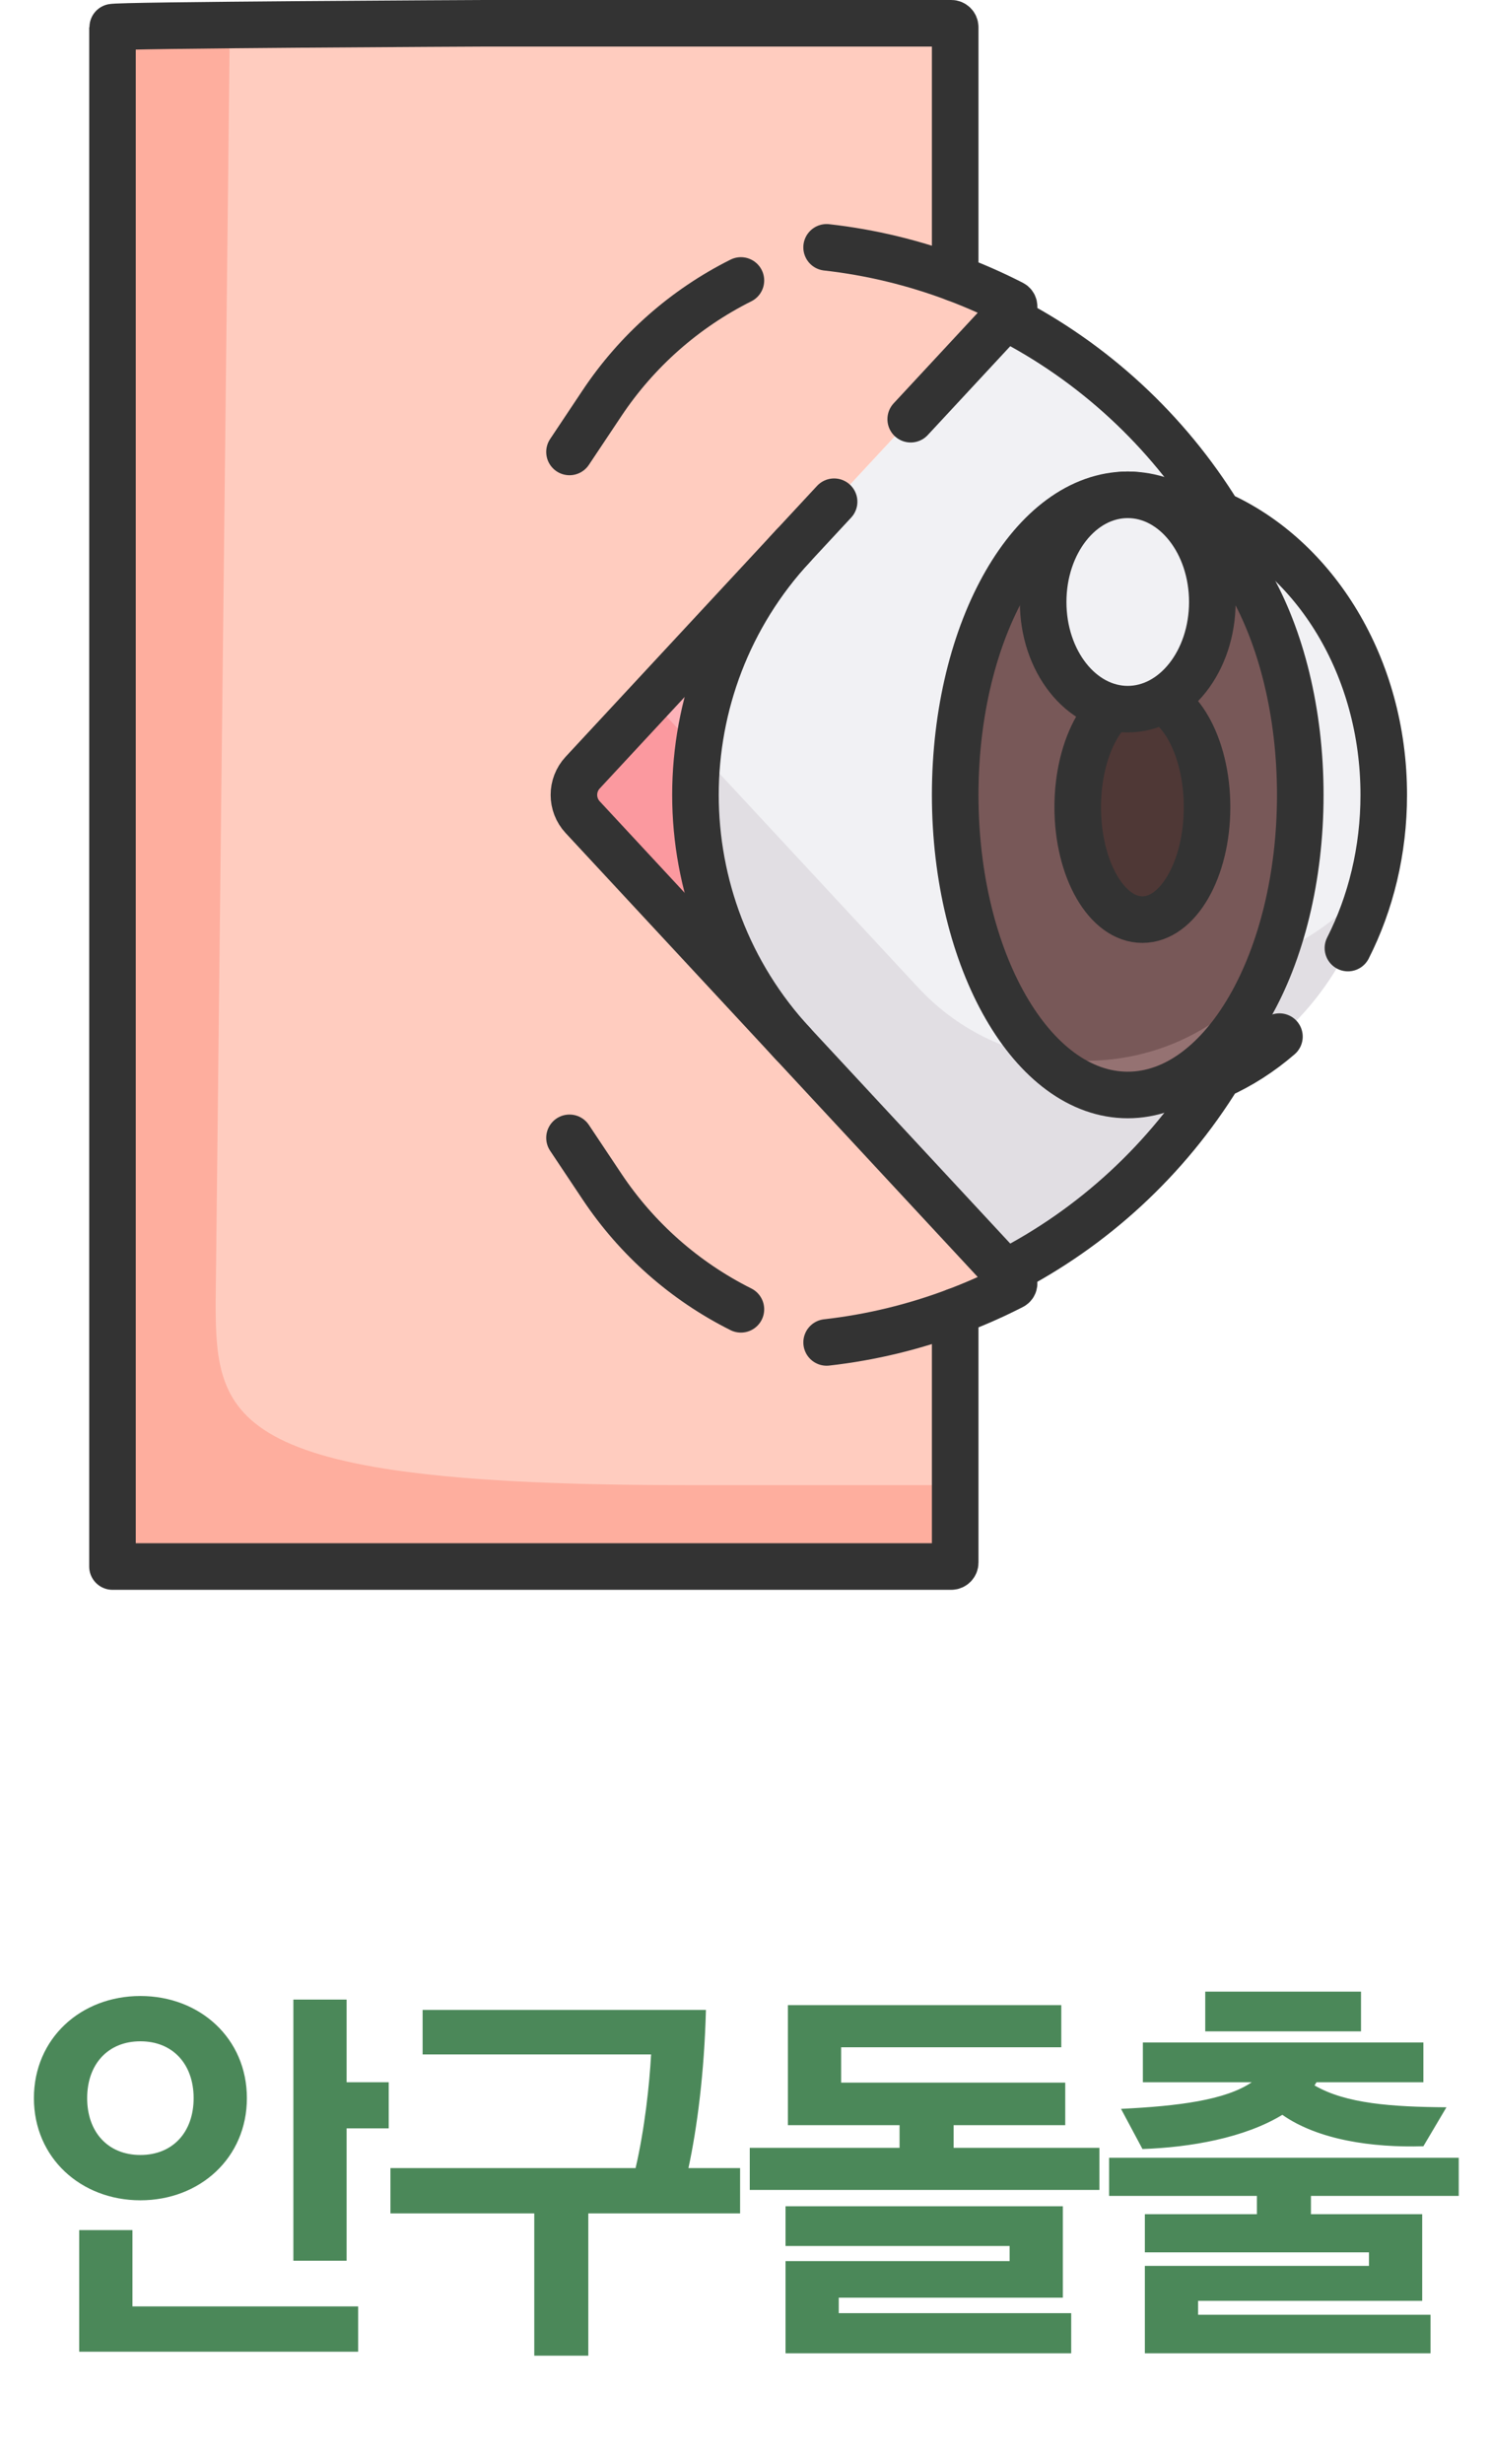<svg width="75" height="124" viewBox="0 0 75 124" fill="none" xmlns="http://www.w3.org/2000/svg">
<path d="M50.606 64.035C55.034 61.777 58.758 58.329 61.352 54.115C66.204 51.949 69.652 46.446 69.652 39.999C69.652 33.553 66.204 28.05 61.352 25.883C58.758 21.668 55.036 18.221 50.606 15.963L29.328 38.877C28.74 39.509 28.74 40.488 29.328 41.122L50.606 64.035Z" fill="#F1F1F4"/>
<path d="M61.35 54.115C65.084 52.449 67.986 48.807 69.125 44.279C67.828 45.842 66.246 47.076 64.476 47.865C64.45 47.908 64.424 47.95 64.397 47.992C60.397 54.413 51.363 55.238 46.215 49.694L32.75 35.192L29.328 38.878C28.741 39.511 28.741 40.489 29.328 41.123L50.605 64.037C55.034 61.779 58.757 58.331 61.352 54.117" fill="#E1DEE3"/>
<path d="M56.765 55.1C51.969 55.1 48.08 48.339 48.08 40C48.08 31.66 51.969 24.899 56.765 24.899C61.562 24.899 65.45 31.66 65.45 40C65.45 48.339 61.562 55.1 56.765 55.1Z" fill="#785858"/>
<path d="M52.525 53.182C53.779 54.404 55.225 55.1 56.765 55.1C59.656 55.1 62.217 52.645 63.795 48.868C61.078 52.456 56.648 53.953 52.525 53.182Z" fill="#957272"/>
<path d="M29.329 41.123L39.931 52.539C33.365 45.468 33.365 34.53 39.931 27.46L29.328 38.878C28.741 39.511 28.741 40.49 29.328 41.124" fill="#FDB3B9"/>
<path d="M35.141 37.766L32.75 35.191L29.328 38.877C28.741 39.509 28.741 40.488 29.328 41.122L38.785 51.305L39.931 52.539C36.105 48.417 34.508 42.983 35.142 37.767" fill="#FB999F"/>
<path d="M48.08 78.628L48.08 65.995C49.062 65.626 50.022 65.201 50.955 64.724C51.053 64.674 51.077 64.542 51.001 64.461L39.931 52.539L34.616 46.815L29.329 41.122C28.742 40.49 28.741 39.511 29.329 38.878L51.002 15.539C51.077 15.458 51.055 15.326 50.956 15.275C50.025 14.798 49.065 14.374 48.083 14.005L48.083 1.37C48.083 1.26 47.993 1.171 47.883 1.171L24.553 1.171C24.443 1.171 9.224 1.37 9.224 1.481L9.787 78.628C9.787 78.738 24.443 78.827 24.553 78.827L47.883 78.827C47.993 78.827 48.083 78.738 48.083 78.628" fill="#FFCCBF"/>
<path d="M48.079 78.628L48.079 74.733L34.479 74.733C11.569 74.733 10.855 71.574 10.855 65.574L11.569 1.171L24.549 1.171C10.448 1.37 6.327 1.37 6.327 1.37L5.803 78.518C5.803 78.628 24.439 78.827 24.549 78.827L47.88 78.827C47.99 78.827 48.079 78.738 48.079 78.628Z" fill="#FEAE9E"/>
<path d="M56.765 55.1C51.969 55.1 48.08 48.339 48.08 40C48.08 31.66 51.969 24.899 56.765 24.899C61.562 24.899 65.45 31.66 65.45 40C65.45 48.339 61.562 55.1 56.765 55.1Z" stroke="#333333" stroke-width="2.344" stroke-linecap="round" stroke-linejoin="round"/>
<path d="M50.605 64.036C55.034 61.778 58.757 58.33 61.352 54.116C62.448 53.627 63.472 52.967 64.401 52.164" stroke="#333333" stroke-width="2.344" stroke-linecap="round" stroke-linejoin="round"/>
<path d="M67.849 47.706C68.994 45.45 69.652 42.814 69.652 39.999C69.652 33.553 66.204 28.05 61.352 25.883C58.758 21.668 55.036 18.221 50.606 15.963" stroke="#333333" stroke-width="2.344" stroke-linecap="round" stroke-linejoin="round"/>
<path d="M45.841 21.094L51 15.538C51.076 15.457 51.052 15.325 50.954 15.274C50.022 14.797 49.062 14.373 48.08 14.004L48.08 1.371C48.08 1.26 47.991 1.171 47.881 1.171L24.55 1.171C24.44 1.171 5.662 1.26 5.662 1.371L5.662 78.828C5.662 78.828 24.44 78.828 24.55 78.828L47.881 78.828C47.991 78.828 48.08 78.739 48.08 78.628L48.08 65.995C49.062 65.626 50.022 65.202 50.955 64.725C51.053 64.674 51.077 64.542 51.001 64.461L39.931 52.539L34.616 46.815L29.33 41.122C28.742 40.49 28.741 39.511 29.33 38.878L41.985 25.248" stroke="#333333" stroke-width="2.344" stroke-linecap="round" stroke-linejoin="round"/>
<path d="M48.079 14.004C46.008 13.226 43.835 12.696 41.608 12.447" stroke="#333333" stroke-width="2.344" stroke-linecap="round" stroke-linejoin="round"/>
<path d="M41.609 67.552C43.85 67.3 46.034 66.766 48.117 65.981" stroke="#333333" stroke-width="2.344" stroke-linecap="round" stroke-linejoin="round"/>
<path d="M57.502 46.276C55.705 46.276 54.248 43.743 54.248 40.618C54.248 37.492 55.705 34.96 57.502 34.96C59.3 34.96 60.757 37.492 60.757 40.618C60.757 43.743 59.3 46.276 57.502 46.276Z" fill="#4F3836" stroke="#333333" stroke-width="2.344" stroke-linecap="round" stroke-linejoin="round"/>
<path d="M37.294 14.114C34.467 15.528 32.058 17.655 30.305 20.284L28.666 22.742" stroke="#333333" stroke-width="2.344" stroke-linecap="round" stroke-linejoin="round"/>
<path d="M37.294 65.885C34.467 64.471 32.058 62.344 30.305 59.714L28.666 57.257" stroke="#333333" stroke-width="2.344" stroke-linecap="round" stroke-linejoin="round"/>
<path d="M39.931 52.539C33.365 45.468 33.365 34.53 39.931 27.46" stroke="#333333" stroke-width="2.344" stroke-linecap="round" stroke-linejoin="round"/>
<path d="M56.765 35.686C54.414 35.686 52.508 33.272 52.508 30.293C52.508 27.314 54.414 24.899 56.765 24.899C59.116 24.899 61.023 27.314 61.023 30.293C61.023 33.272 59.116 35.686 56.765 35.686Z" fill="#F1F1F4"/>
<path d="M56.765 35.686C54.414 35.686 52.508 33.272 52.508 30.293C52.508 27.314 54.414 24.899 56.765 24.899C59.116 24.899 61.023 27.314 61.023 30.293C61.023 33.272 59.116 35.686 56.765 35.686Z" stroke="#333333" stroke-width="2.344" stroke-linecap="round" stroke-linejoin="round"/>
<path d="M7.067 100.44C10.067 100.44 12.427 102.58 12.427 105.58C12.427 108.58 10.067 110.72 7.067 110.72C4.067 110.72 1.707 108.58 1.707 105.58C1.707 102.58 4.067 100.44 7.067 100.44ZM7.067 108.44C8.707 108.44 9.747 107.28 9.747 105.58C9.747 103.88 8.707 102.72 7.067 102.72C5.427 102.72 4.387 103.88 4.387 105.58C4.387 107.28 5.427 108.44 7.067 108.44ZM17.447 113.76H14.767V100.62H17.447V104.78H19.567V107.1H17.447V113.76ZM3.987 112.22H6.667V116.06H18.027V118.34H3.987V112.22ZM29.613 118.54H26.893V111.38H19.653V109.1H31.993C32.453 107.12 32.693 104.88 32.773 103.38H21.273V101.14H35.533C35.453 104.28 35.093 107.06 34.653 109.1H37.253V111.38H29.613V118.54ZM55.34 110.2H37.74V108.08H45.28V106.94H39.66V100.9H53.42V103.02H42.34V104.8H53.62V106.94H48V108.08H55.34V110.2ZM53.92 118.42H39.54V113.78H50.82V113.02H39.54V111.02H53.5V115.62H42.22V116.4H53.92V118.42ZM73.427 110.5H65.987V111.42H71.587V115.78H60.307V116.48H72.007V118.42H57.627V114.02H68.907V113.34H57.627V111.42H63.267V110.5H55.827V108.58H73.427V110.5ZM57.507 108.14L56.427 106.12C59.307 105.98 61.687 105.68 63.007 104.78H57.527V102.78H71.647V104.78H66.267L66.167 104.94C67.747 105.86 70.067 106.02 72.807 106.04L71.647 108C69.067 108.08 66.347 107.68 64.547 106.42C62.647 107.58 59.907 108.06 57.507 108.14ZM68.507 100.22V102.22H60.667V100.22H68.507Z" fill="#4B8859"/>
</svg>
